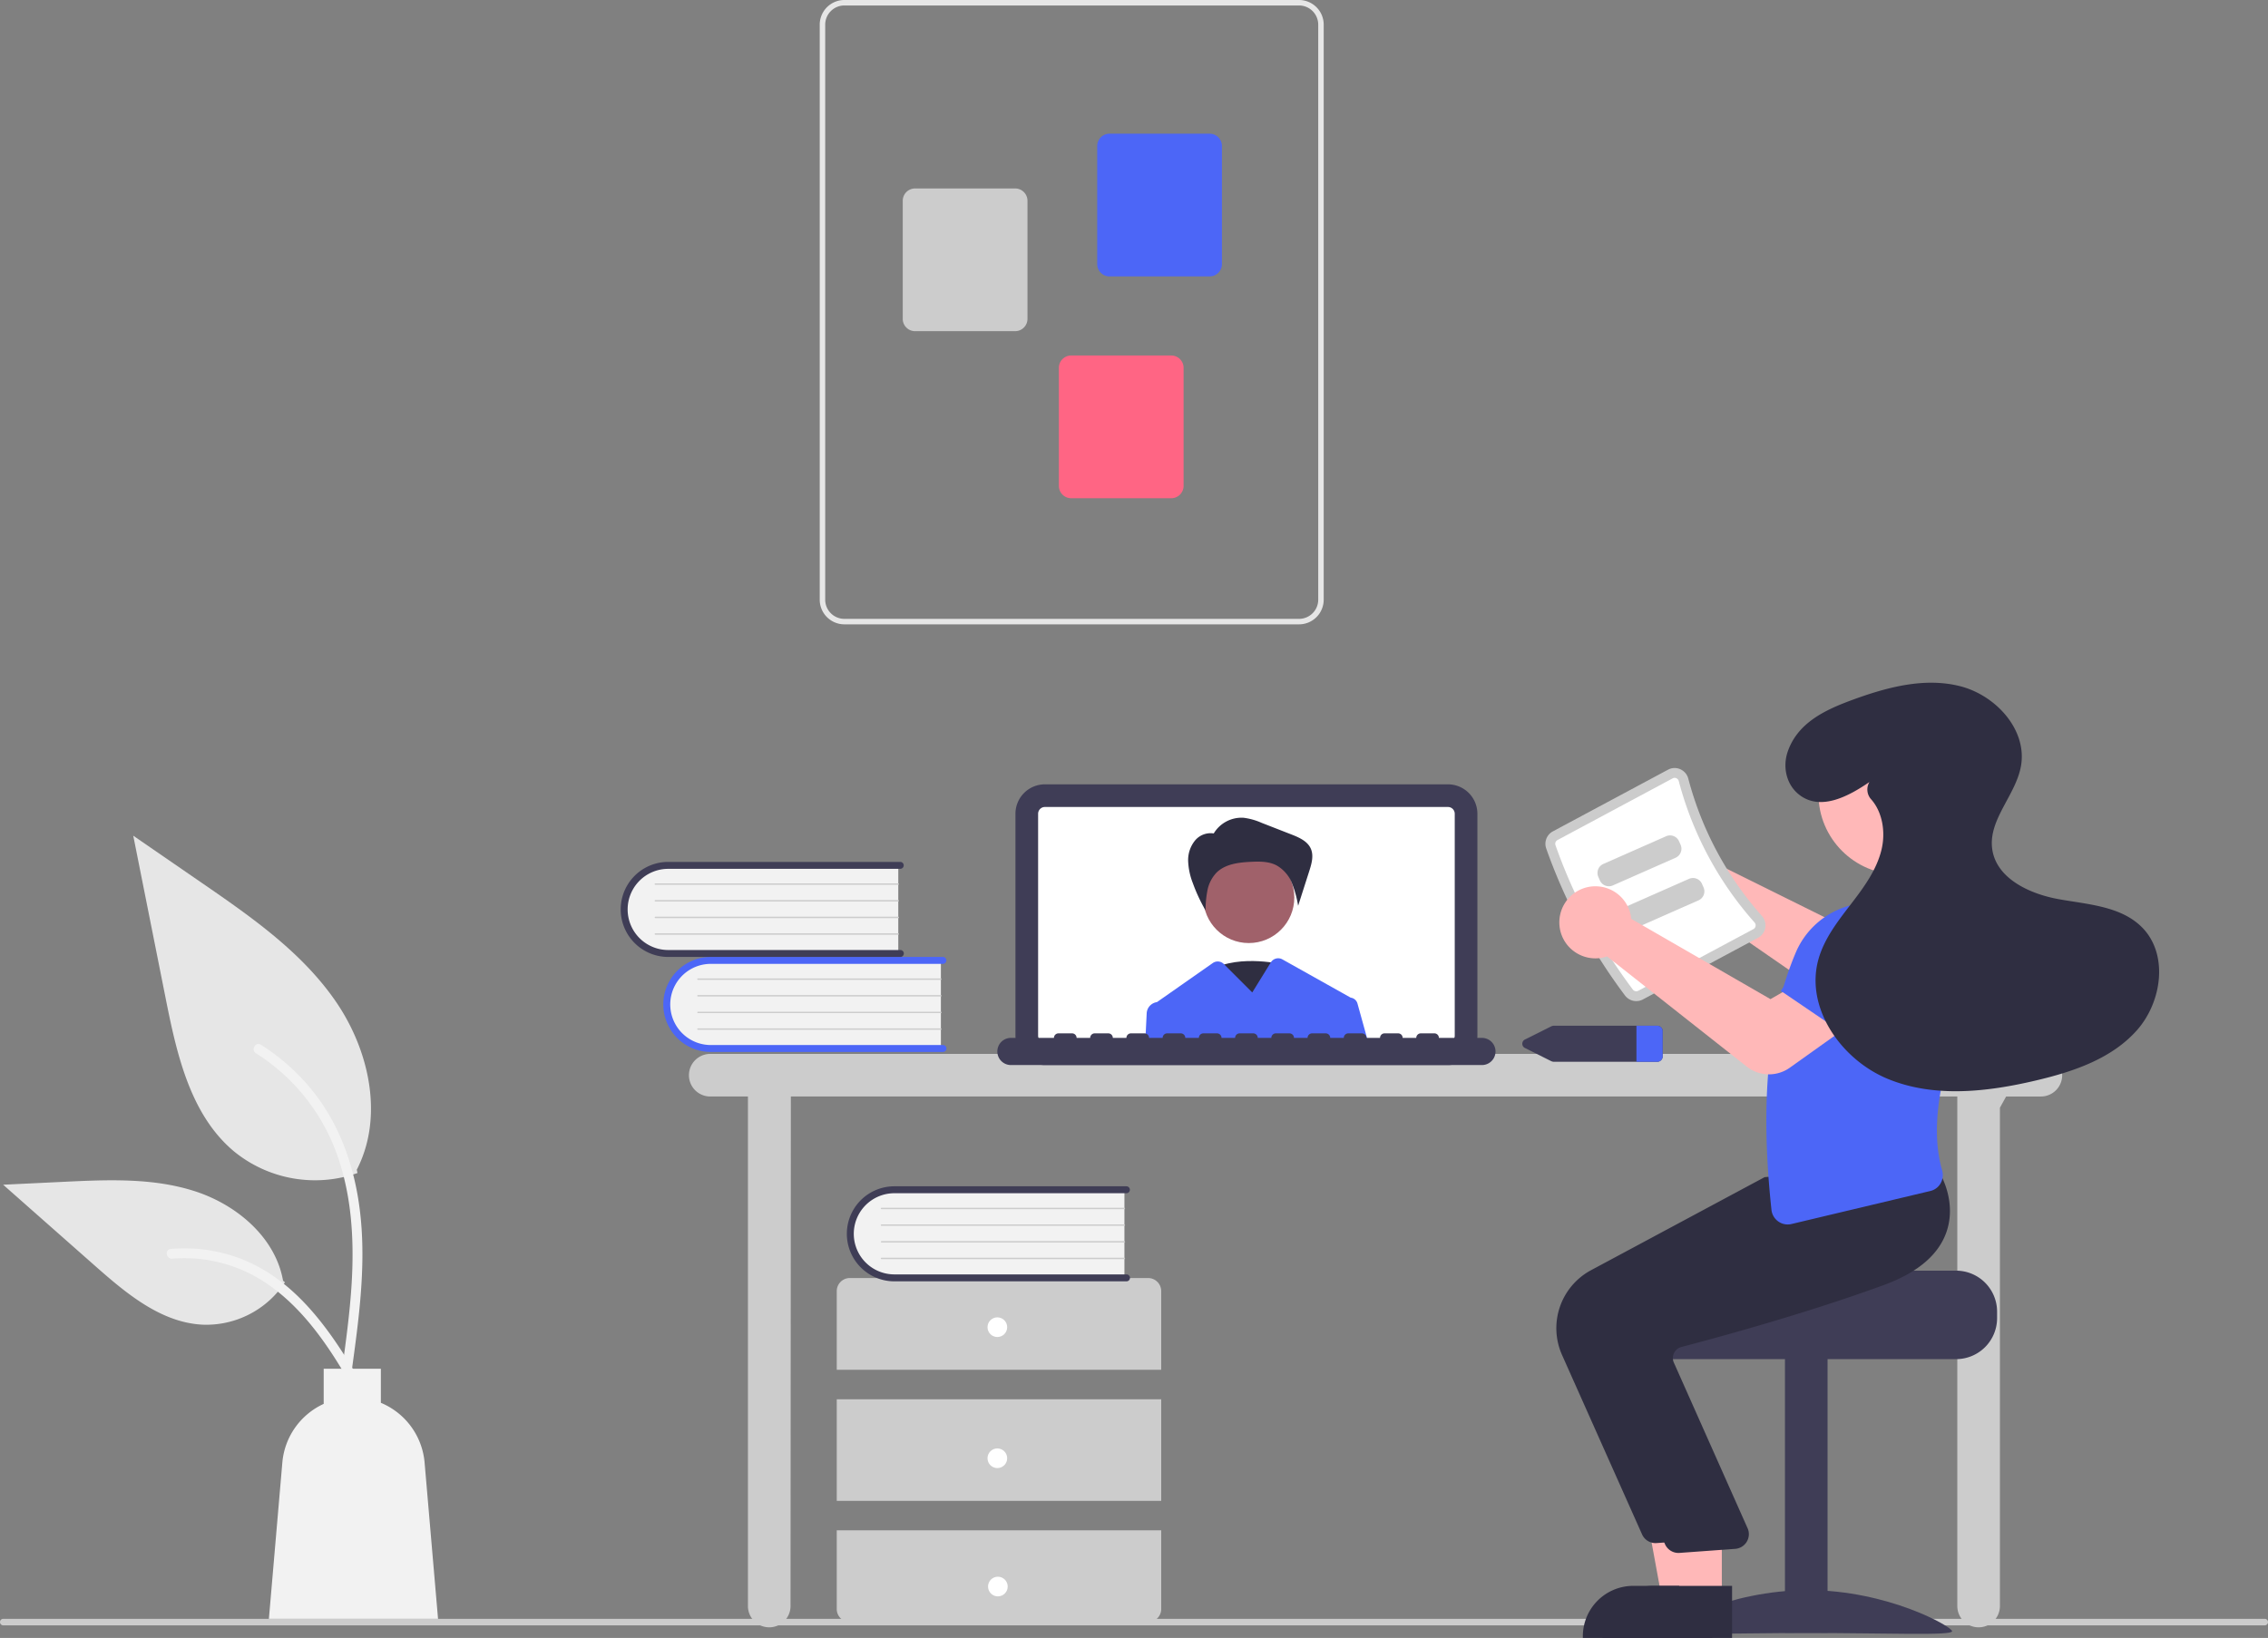 <svg xmlns="http://www.w3.org/2000/svg" width="692" height="499.877" data-name="Layer 1"><rect width="100%" height="100%" fill="#808080" stroke="none"/><path fill="#ccc" d="M691 496.043H1a1 1 0 0 1 0-2h690a1 1 0 0 1 0 2z"/><path fill="#ccc" d="M622.704 321.641h-406a6.5 6.5 0 1 0 0 13h11.5v155.5a6.5 6.5 0 0 0 13 0l.1-155.5h355.9v155.5a6.5 6.5 0 0 0 13 0V338.07l1.891-3.428h10.61a6.5 6.5 0 1 0 0-13z"/><path fill="#3f3d56" d="M441.794 325.043H318.812a8.992 8.992 0 0 1-8.982-8.982v-67.709a8.992 8.992 0 0 1 8.982-8.982h122.982a8.992 8.992 0 0 1 8.982 8.982v67.71a8.992 8.992 0 0 1-8.982 8.981z"/><path fill="#fff" d="M441.793 246.283h-122.98a2.074 2.074 0 0 0-2.07 2.07v67.71a2.074 2.074 0 0 0 2.07 2.07h122.98a2.074 2.074 0 0 0 2.07-2.07v-67.71a2.074 2.074 0 0 0-2.07-2.07z"/><path fill="#2f2e41" d="M390.792 294.221s-14.722-3.392-22.82 2.827 10.306 20.355 10.306 20.355z"/><circle cx="381.024" cy="273.924" r="13.887" fill="#a0616a"/><path fill="#2f2e41" d="M370.286 254.43a9.898 9.898 0 0 1 9.126-4.856 19.397 19.397 0 0 1 5.516 1.544l9.078 3.542c2.349.916 4.922 2.038 5.941 4.345.946 2.14.24 4.612-.474 6.84l-3.397 10.594a32.246 32.246 0 0 0-1.924-6.998 10.835 10.835 0 0 0-4.705-5.363c-2.358-1.21-5.137-1.185-7.784-1.058-3.75.18-7.826.658-10.49 3.302a10.895 10.895 0 0 0-2.764 5.4 32.5 32.5 0 0 0-.58 6.111 50.669 50.669 0 0 1-3.87-8.295 20.525 20.525 0 0 1-1.437-6.715 9.444 9.444 0 0 1 2.164-6.387 6.195 6.195 0 0 1 6.231-1.961z"/><path fill="#4c66f7" d="M414.183 306.263a2.472 2.472 0 0 0-2.07-1.79.86.86 0 0 0-.1-.06l-20.731-11.618a2.637 2.637 0 0 0-3.529.908l-5.67 9.18-8.54-8.54-.135-.136a2.636 2.636 0 0 0-3.377-.295l-17.038 11.931c-.03 0-.06.01-.09.01a3.633 3.633 0 0 0-3.03 3.39l-.44 8.89h68.04z"/><path fill="#3f3d56" d="M452.158 316.752H439.03a1.382 1.382 0 0 0-1.381-1.382h-4.146a1.382 1.382 0 0 0-1.382 1.382h-4.145a1.382 1.382 0 0 0-1.382-1.382h-4.145a1.382 1.382 0 0 0-1.382 1.382h-4.146a1.382 1.382 0 0 0-1.381-1.382h-4.146a1.382 1.382 0 0 0-1.382 1.382h-4.145a1.382 1.382 0 0 0-1.382-1.382h-4.145a1.382 1.382 0 0 0-1.382 1.382h-4.146a1.382 1.382 0 0 0-1.382-1.382h-4.145a1.382 1.382 0 0 0-1.382 1.382h-4.145a1.382 1.382 0 0 0-1.382-1.382h-4.146a1.382 1.382 0 0 0-1.381 1.382h-4.146a1.382 1.382 0 0 0-1.382-1.382h-4.145a1.382 1.382 0 0 0-1.382 1.382h-4.145a1.382 1.382 0 0 0-1.382-1.382h-4.146a1.382 1.382 0 0 0-1.381 1.382h-4.146a1.382 1.382 0 0 0-1.382-1.382h-4.145a1.382 1.382 0 0 0-1.382 1.382h-4.145a1.382 1.382 0 0 0-1.382-1.382h-4.146a1.382 1.382 0 0 0-1.382 1.382h-4.145a1.382 1.382 0 0 0-1.382-1.382h-4.145a1.382 1.382 0 0 0-1.382 1.382h-13.127a4.145 4.145 0 0 0 0 8.291h143.709a4.145 4.145 0 0 0 0-8.29z"/><path fill="#f2f2f2" d="M287.08 292.678v27.526h-68.963a13.771 13.771 0 1 1 0-27.526z"/><path fill="#4c66f7" d="M288.773 319.992a1.06 1.06 0 0 1-1.059 1.059H216.89a14.504 14.504 0 1 1 0-29.008h70.825a1.059 1.059 0 0 1 0 2.117H216.89a12.387 12.387 0 0 0 0 24.774h70.825a1.06 1.06 0 0 1 1.059 1.058z"/><path fill="#ccc" d="M287.08 299.03h-74.11a.212.212 0 1 1 0-.423h74.108a.212.212 0 0 1 0 .423zm0 5.082h-74.11a.212.212 0 1 1 0-.423h74.108a.212.212 0 0 1 0 .423zm0 5.082h-74.11a.212.212 0 1 1 0-.424h74.108a.212.212 0 0 1 0 .424zm0 5.081h-74.11a.212.212 0 1 1 0-.423h74.108a.212.212 0 0 1 0 .423z"/><path fill="#f2f2f2" d="M274.08 263.678v27.526h-68.963a13.771 13.771 0 1 1 0-27.526z"/><path fill="#3f3d56" d="M275.773 290.992a1.06 1.06 0 0 1-1.059 1.059H203.89a14.504 14.504 0 1 1 0-29.008h70.825a1.059 1.059 0 0 1 0 2.117H203.89a12.387 12.387 0 0 0 0 24.774h70.825a1.06 1.06 0 0 1 1.059 1.058z"/><path fill="#ccc" d="M274.08 270.03h-74.11a.212.212 0 1 1 0-.423h74.108a.212.212 0 0 1 0 .423zm0 5.082h-74.11a.212.212 0 1 1 0-.423h74.108a.212.212 0 0 1 0 .423zm0 5.082h-74.11a.212.212 0 1 1 0-.424h74.108a.212.212 0 0 1 0 .424zm0 5.081h-74.11a.212.212 0 1 1 0-.423h74.108a.212.212 0 0 1 0 .423zm80.223 132.768v-24a4 4 0 0 0-4-4h-91a4 4 0 0 0-4 4v24zm-99 9h99v31h-99zm0 40v24a4 4 0 0 0 4 4h91a4 4 0 0 0 4-4v-24z"/><circle cx="304.303" cy="405.043" r="3" fill="#fff"/><circle cx="304.303" cy="445.043" r="3" fill="#fff"/><circle cx="304.464" cy="484.196" r="3" fill="#fff"/><path fill="#f2f2f2" d="M343.08 362.678v27.526h-68.963a13.771 13.771 0 1 1 0-27.526z"/><path fill="#3f3d56" d="M344.773 389.992a1.06 1.06 0 0 1-1.059 1.059H272.89a14.504 14.504 0 1 1 0-29.008h70.825a1.059 1.059 0 0 1 0 2.117H272.89a12.387 12.387 0 0 0 0 24.774h70.825a1.06 1.06 0 0 1 1.059 1.058z"/><path fill="#ccc" d="M343.08 369.03h-74.11a.212.212 0 1 1 0-.423h74.108a.212.212 0 0 1 0 .423zm0 5.082h-74.11a.212.212 0 1 1 0-.423h74.108a.212.212 0 0 1 0 .423zm0 5.082h-74.11a.212.212 0 1 1 0-.424h74.108a.212.212 0 0 1 0 .424zm0 5.081h-74.11a.212.212 0 1 1 0-.423h74.108a.212.212 0 0 1 0 .423z"/><path fill="#e6e6e6" d="M250.11 183.021V7.521A7.53 7.53 0 0 1 257.632 0H396.36a7.53 7.53 0 0 1 7.522 7.521v175.5a7.53 7.53 0 0 1-7.522 7.522H257.632a7.53 7.53 0 0 1-7.522-7.522zm7.522-181.35a5.857 5.857 0 0 0-5.85 5.85v175.5a5.857 5.857 0 0 0 5.85 5.85H396.36a5.857 5.857 0 0 0 5.85-5.85V7.521a5.857 5.857 0 0 0-5.85-5.85z"/><path fill="#4c66f7" d="M334.775 80.598V44.562a3.765 3.765 0 0 1 3.761-3.76h30.537a3.765 3.765 0 0 1 3.76 3.76v36.036a3.765 3.765 0 0 1-3.76 3.76h-30.537a3.765 3.765 0 0 1-3.76-3.76z"/><path fill="#ccc" d="M275.44 97.312V61.276a3.765 3.765 0 0 1 3.76-3.76h30.537a3.765 3.765 0 0 1 3.761 3.76v36.036a3.765 3.765 0 0 1-3.76 3.76H279.2a3.765 3.765 0 0 1-3.76-3.76z"/><path fill="#ff6584" d="M323.075 148.29v-36.035a3.765 3.765 0 0 1 3.761-3.76h30.537a3.765 3.765 0 0 1 3.76 3.76v36.036a3.765 3.765 0 0 1-3.76 3.76h-30.537a3.765 3.765 0 0 1-3.76-3.76z"/><path fill="#3f3d56" d="M505.563 313.043h-31.42a1.941 1.941 0 0 0-.86.2l-7.93 3.97a1.445 1.445 0 0 0 0 2.66l7.93 3.97a1.941 1.941 0 0 0 .86.2h31.42a1.65 1.65 0 0 0 1.74-1.53v-7.94a1.65 1.65 0 0 0-1.74-1.53z"/><path fill="#4c66f7" d="M507.303 314.573v7.94a1.65 1.65 0 0 1-1.74 1.53h-6.26v-11h6.26a1.65 1.65 0 0 1 1.74 1.53z"/><path fill="#ffb8b8" d="M505.327 253.643a11.003 11.003 0 0 1 14.89 6.914 10.588 10.588 0 0 1 .32 1.435l43.938 21.789 10.168-6.739 12.652 14.565-15.526 12.61a11.149 11.149 0 0 1-13.3.513l-44.58-30.828a10.51 10.51 0 0 1-1.015.37 11.003 11.003 0 0 1-14.01-8.56 10.708 10.708 0 0 1-.163-1.34 11.036 11.036 0 0 1 6.625-10.73z"/><path fill="#3f3d56" d="M596.841 387.792h-48.01c0 1.38-49.48 2.5-49.48 2.5a12.86 12.86 0 0 0-2.11 2 12.41 12.41 0 0 0-2.9 8v2a12.505 12.505 0 0 0 12.5 12.5h90a12.51 12.51 0 0 0 12.5-12.5v-2a12.517 12.517 0 0 0-12.5-12.5z"/><path fill="#3f3d56" d="M557.618 498.295h-13v-84h13z"/><path fill="#3f3d56" d="M507.617 497.838c0 1.405 19.7.544 44 .544s44 .861 44-.544-19.699-12.543-44-12.543-44 11.139-44 12.543z"/><path fill="#ffb8b8" d="m519.353 487.993-12.259-.001-5.833-31.797 18.094.001-.002 31.797z"/><path fill="#2f2e41" d="m522.48 499.877-39.53-.002v-.5a15.386 15.386 0 0 1 15.386-15.386l24.145.001zm-21.463-31.602-24.441-54.808a20.086 20.086 0 0 1 8.818-25.784l53.014-28.428 24.19-2.057 22.316-2.028.16.272c.206.348 5.004 8.635 1.761 17.722-2.46 6.892-8.859 12.276-19.019 16.002-23.714 8.695-51.109 16.127-61.786 18.918a3.45 3.45 0 0 0-2.211 1.76 3.498 3.498 0 0 0-.197 2.798l22.707 51.015a4.5 4.5 0 0 1-3.81 6.03l-16.966 1.234q-.216.021-.43.021a4.497 4.497 0 0 1-4.106-2.667z"/><path fill="#ffb8b8" d="m525.353 487.993-12.259-.001-5.833-31.797 18.094.001-.002 31.797z"/><path fill="#2f2e41" d="m528.48 499.877-39.53-.002v-.5a15.386 15.386 0 0 1 15.386-15.386l24.145.001zm-20.463-28.602-24.441-54.808a20.086 20.086 0 0 1 8.818-25.784l53.014-28.428 24.19-2.057 22.316-2.028.16.272c.206.348 5.004 8.635 1.761 17.722-2.46 6.892-8.859 12.276-19.019 16.002-23.714 8.695-51.109 16.127-61.786 18.918a3.45 3.45 0 0 0-2.211 1.76 3.498 3.498 0 0 0-.197 2.798l22.707 51.015a4.5 4.5 0 0 1-3.81 6.03l-16.966 1.234q-.216.021-.43.021a4.497 4.497 0 0 1-4.106-2.667z"/><path fill="#ccc" d="M495.835 303.844a167.506 167.506 0 0 1-24.076-44.931 4.303 4.303 0 0 1 2.032-5.18l35.145-18.831a4.247 4.247 0 0 1 3.726-.152 4.32 4.32 0 0 1 2.461 2.884 102.328 102.328 0 0 0 22.446 41.891 4.318 4.318 0 0 1 1.038 3.647 4.247 4.247 0 0 1-2.19 3.018l-35.145 18.831a4.303 4.303 0 0 1-5.437-1.177z"/><path fill="#fff" d="M498.233 302.042a1.299 1.299 0 0 0 1.622.335L535 283.545a1.246 1.246 0 0 0 .653-.897 1.318 1.318 0 0 0-.325-1.128 105.34 105.34 0 0 1-23.107-43.125 1.319 1.319 0 0 0-.758-.895 1.247 1.247 0 0 0-1.11.046l-35.145 18.832a1.298 1.298 0 0 0-.62 1.537 164.507 164.507 0 0 0 23.645 44.127z"/><path fill="#4c66f7" d="m612.593 298.82-27.525 10.46-6.72-18.666a11.168 11.168 0 0 1 5.002-13.5 11.168 11.168 0 0 1 14.262 2.785z"/><path fill="#4c66f7" d="M542.583 372.78a4.999 4.999 0 0 1-2.084-3.548c-3.525-32.91-1.07-58.664 7.506-78.735a24.992 24.992 0 0 1 16.567-14.18l22.25-1.123.115.056a26.005 26.005 0 0 1 14.219 27.589c-7.156 18.863-13.148 38.502-8.579 54.346a5.122 5.122 0 0 1-.484 3.983 4.884 4.884 0 0 1-3.115 2.31l-42.379 10.08a4.964 4.964 0 0 1-4.016-.777z"/><circle cx="579.396" cy="242.323" r="24.561" fill="#ffb8b8"/><path fill="#ccc" d="m511.243 261.776-19.141 8.45a3.003 3.003 0 0 1-3.956-1.533l-.474-1.073a3.003 3.003 0 0 1 1.533-3.956l19.142-8.45a3.003 3.003 0 0 1 3.956 1.534l.473 1.072a3.003 3.003 0 0 1-1.533 3.956zm7 13-19.141 8.45a3.003 3.003 0 0 1-3.956-1.533l-.474-1.073a3.003 3.003 0 0 1 1.533-3.956l19.142-8.45a3.003 3.003 0 0 1 3.956 1.534l.473 1.072a3.003 3.003 0 0 1-1.533 3.956z"/><path fill="#ffb8b8" d="m533.005 325.553-42.674-33.666a10.517 10.517 0 0 1-1.036.306 11.027 11.027 0 0 1-8.818-1.691 10.913 10.913 0 0 1-4.627-7.734 11.023 11.023 0 0 1 7.21-11.638 11.004 11.004 0 0 1 14.426 7.837 10.571 10.571 0 0 1 .229 1.453l42.481 24.507 10.572-6.087 11.71 15.332-16.413 11.7a10.942 10.942 0 0 1-13.06-.319z"/><path fill="#4c66f7" d="m567.686 318.947-24.349-16.557 11.443-16.207a11.168 11.168 0 0 1 13.929-3.64 11.168 11.168 0 0 1 5.894 13.283z"/><path fill="#2f2e41" d="M570.391 238.665c-6.312 4.32-14.601 8.762-21.049 4.16-4.233-3.02-5.567-8.615-3.85-13.524 3.087-8.829 11.57-12.715 19.68-15.695 10.545-3.873 22.026-6.954 32.911-4.18s20.506 13.313 18.541 24.373c-1.58 8.894-9.97 16.295-8.779 25.25 1.199 9.011 11.334 13.755 20.281 15.366s18.96 2.128 25.391 8.555c8.203 8.199 6.155 22.853-1.564 31.51s-19.367 12.58-30.654 15.247c-14.954 3.534-31.129 5.392-45.332-.474s-25.255-21.654-21.141-36.46c1.738-6.253 5.832-11.538 9.788-16.684s7.964-10.526 9.473-16.839c1.258-5.26.327-11.368-3.162-15.315a4.437 4.437 0 0 1-.594-5.186z"/><path fill="#e6e6e6" d="M109.072 357.998a39.063 39.063 0 0 1-37.72-6.644c-13.213-11.09-17.355-29.359-20.726-46.275l-9.969-50.036 20.872 14.372c15.01 10.335 30.357 21 40.75 35.97s14.929 35.406 6.579 51.604"/><path fill="#f2f2f2" d="M107.288 418.577c2.113-15.387 4.285-30.973 2.803-46.525-1.316-13.812-5.53-27.303-14.109-38.364a63.82 63.82 0 0 0-16.374-14.838c-1.637-1.033-3.144 1.562-1.514 2.59a60.672 60.672 0 0 1 23.999 28.957c5.225 13.29 6.064 27.776 5.164 41.894-.545 8.537-1.699 17.018-2.862 25.488a1.554 1.554 0 0 0 1.048 1.846 1.51 1.51 0 0 0 1.845-1.048z"/><path fill="#e6e6e6" d="M86.941 391.348a28.755 28.755 0 0 1-25.055 12.932c-12.683-.602-23.257-9.454-32.775-17.858L.958 361.564l18.633-.891c13.4-.641 27.145-1.24 39.907 2.893s24.533 14.076 26.867 27.287"/><path fill="#f2f2f2" d="M113.258 427.422c-10.168-17.99-21.961-37.986-43.035-44.377a48.022 48.022 0 0 0-18.1-1.869c-1.922.166-1.443 3.129.476 2.963a44.614 44.614 0 0 1 28.886 7.642c8.145 5.544 14.487 13.252 19.854 21.426 3.288 5.006 6.233 10.225 9.179 15.437.941 1.666 3.692.464 2.74-1.222z"/><path fill="#f2f2f2" d="M129.55 446.36a21.774 21.774 0 0 0-13.343-18.237v-10.401H98.762v10.728a21.763 21.763 0 0 0-12.616 17.91l-4.102 47.683h51.608z"/></svg>